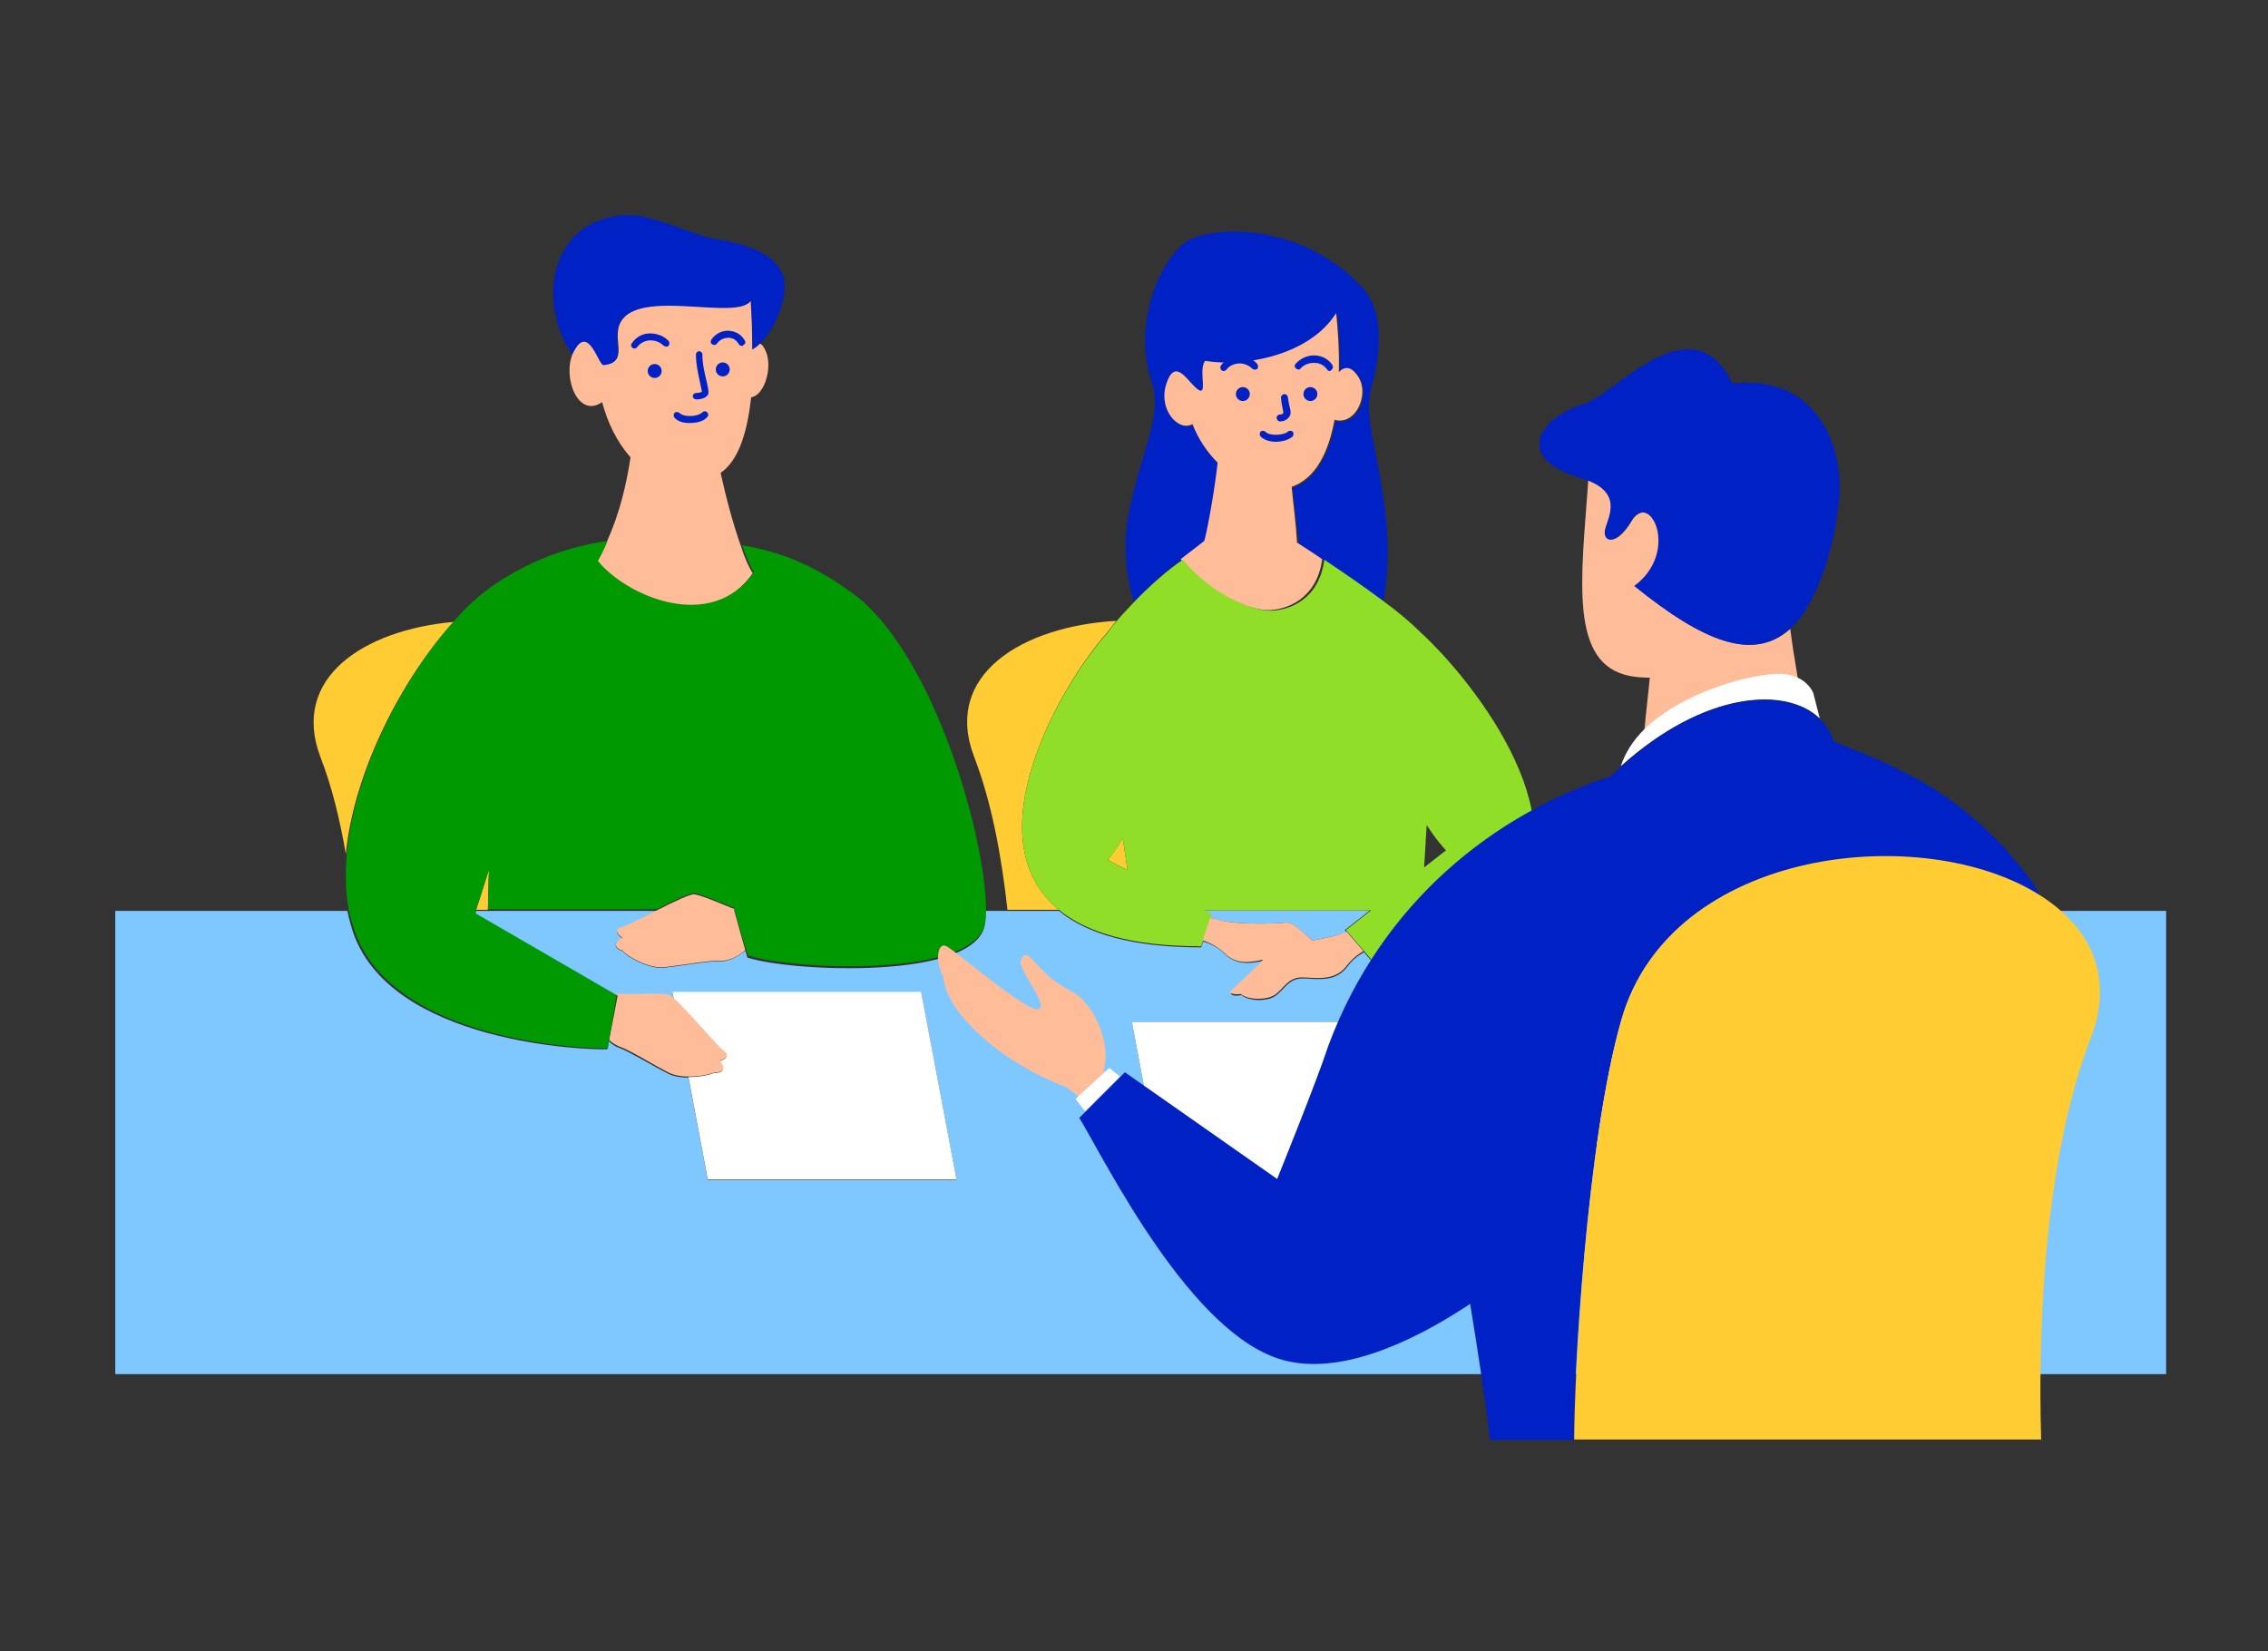 <?xml version="1.0" encoding="utf-8"?>
<!-- Generator: Adobe Illustrator 26.4.1, SVG Export Plug-In . SVG Version: 6.00 Build 0)  -->
<svg version="1.1" id="レイヤー_1" xmlns="http://www.w3.org/2000/svg" xmlns:xlink="http://www.w3.org/1999/xlink" x="0px"
	 y="0px" viewBox="0 0 423 308" style="enable-background:new 0 0 423 308;" xml:space="preserve">
<rect x="0" y="0" width="423" height="308" fill="#333333" stroke="none"/>
<style type="text/css">
	.st0{fill:none;}
	.st1{fill:#FFCC33;}
	.st2{fill:#0022C4;}
	.st3{fill:#FFBC99;}
	.st4{fill:#7FC7FF;}
	.st5{fill:#FFFFFF;}
	.st6{fill:#009901;}
	.st7{fill:#91DE29;}
</style>
<g>
	<path class="st0" d="M265.6,161.8l4-3.2c0,0-1.7-1.7-3.6-4.7C265.9,156.5,265.8,159.1,265.6,161.8z"/>
	<path class="st1" d="M59.8,141.3c2.1,5.4,3.6,11.6,4.7,18c1.5-15.5,10.6-32.9,20.1-43.3C67.8,117.5,54.1,126.5,59.8,141.3z"/>
	<path class="st1" d="M88.8,169.7H91c0.1-2.6,0.1-5.1,0.2-7.5C90.1,165.7,89.2,168.5,88.8,169.7z"/>
	<path class="st1" d="M206.6,160.4l3.7,1.9c-0.3-2-0.6-4.1-0.9-6C207.9,158.9,206.6,160.4,206.6,160.4z"/>
	<path class="st1" d="M206.4,118.1c0.5-0.7,1.1-1.4,1.8-2.3c-17.6,1-32.4,10.1-26.5,25.4c3.2,8.3,5.1,18.4,6.2,28.5h9.6
		C181.3,156.5,197.7,127.9,206.4,118.1z"/>
	<path class="st2" d="M220.4,104.5l4.4-3.4c0.4-1.2,1.8-8.4,2.5-14.6c-2-2-3.6-4.4-4.7-7.2c-2.5,1.4-6.3-2.8-4.9-7.4
		c1.4-4.5,3.3-1.7,4.9,0c3.6,3.8,0.8-2.8,2.4-4.4c6.8,1.2,19.4-0.7,24.4-8.9c0.3,2.7,0.6,6.7,0.5,11c1-1,2.2-1.4,3.7,1
		c2,3.3-0.6,9-4.5,7.9c-1.1,5.8-3.4,10.9-8,12.5c0.3,3.2,0.8,6.8,1.2,10.5c0,0,3.8,2.5,4.7,3.1c3.6,2.4,7.6,5.1,11,7.7
		c3.2-18-4.2-32.1-2.4-39.2c1.4-5.6,3.4-14.5-1.9-19.9c-11.5-11.9-27.9-11.1-32.5-8.1c-4.5,3.1-10.2,15-6.4,26.1
		c2.2,6.4-2.2,13.2-4.4,25.1c-1,5.5-0.4,11.1,1.1,16C214.3,109.3,217.6,106.3,220.4,104.5z"/>
	<path class="st3" d="M240.9,90.8c4.6-1.6,6.9-6.6,8-12.5c3.9,1.1,6.5-4.6,4.5-7.9c-1.4-2.3-2.7-2-3.7-1c0.1-4.3-0.2-8.2-0.5-11
		c-5.1,8.1-17.6,10.1-24.4,8.9c-1.6,1.7,1.2,8.2-2.4,4.4c-1.6-1.7-3.5-4.5-4.9,0c-1.5,4.7,2.3,8.9,4.9,7.4c1.1,2.8,2.7,5.2,4.7,7.2
		c-0.7,6.2-2.1,13.4-2.5,14.6l-4.4,3.4c5.4,6.5,12.8,9.5,16.3,9.5c3.3,0,9.1-2,10.1-9.5c-0.8-0.6-4.7-3.1-4.7-3.1
		C241.7,97.6,241.2,94,240.9,90.8z"/>
	<path class="st3" d="M140.4,106.9c-0.7-1-1.5-2.8-2.2-5c-1.4-3.9-2.8-9.1-3.8-13.7c3.5-2.4,5-7.9,5.7-14.1c2.4-0.3,4-5.4,2.8-8.4
		c-0.4-1-0.8-1.5-1.2-1.6c-0.4,0.4-0.8,0.7-1.3,1c0-3.2-0.2-6.3-0.3-9.1c-2.5,3.7-19.5-2-23.9,3.4c-2.7,3.3,1.6,8-3.5,8.6
		c-1,0.1-2.8-8.1-5.7-2.4c-0.1,0.1-0.1,0.3-0.2,0.4c-1.9,4.6,1.1,12.1,5.5,9c1,3.8,2.8,7.5,5.3,10.3c-0.8,5.3-2.1,10.6-4.4,15.7
		c-0.5,1.2-1.1,2.5-1.8,3.7C116.6,111.3,132.5,118.5,140.4,106.9z"/>
	<path class="st4" d="M280.5,169.7c-3.8,3.7-9.7,6.7-18.4,8.7h44.8l6.6,35H267l-6.5-34.6c-1.4,0.3-2.9,0.5-4.4,0.8l-1.7-2
		c-0.9,0.5-2.1,1.3-3.1,2.7c-2.2,2.9-5.4,2.3-8.2,2.2c-2.8-0.1-3.6,2.2-5.3,3.3c-1.7,1.1-4.9,0.9-6.3-0.2c-0.5,0.2-2.4,0.2-1.8-0.6
		c0.6-0.7,3.6-3.3,5.6-5.4c0.1-0.2,0.3-0.3,0.4-0.4c-2.4,0.5-5,0.9-7.2-1.2c-1.5-1.5-3.1-2.1-4.1-2.4l-0.4,1.1
		c-13,0-21.4-2.6-26.5-6.8h-9.6h-4.1c0,0.9,0,1.6-0.1,2.3c-1.1,10.7-36.2,9.1-44.3,6.4l-0.4-1.3c-1,0.9-3,2.1-4.7,2
		c-2-0.1-7.6,0.9-10.4,1.2c-2.8,0.3-6.8-1.9-7.8-3.1c-1.8-0.6-1.6-1.6,0-2.4c-0.3-0.1-2.1-1.4-0.1-2c0.9-0.2,3.7-1.7,6.5-3.1H91
		h-2.2c-0.1,0.4-0.2,0.7-0.2,0.7l25.7,14.9c1.3,0,2.5,0.1,2.9,0.1c1.3,0,5.8-0.2,7.2,0.1c0.2,0.1,0.7,0.4,1.3,0.9l-0.3-1.5h46.4
		l6.6,35h-46.4l-3.6-19.1c-1.3,0-2.7-0.2-3.7-0.7c-2.6-1.3-7.4-4.2-9.3-4.9c-0.7-0.2-1.3-0.7-1.9-1.2l-0.2,1.5
		c-3.1,0.2-41.2-0.9-47.7-22.6c-0.3-1-0.6-2.1-0.8-3.2H21.5v86.4H404v-86.4H280.5z M217.7,225.6l-6.6-35h46.4l6.6,35H217.7z"/>
	<path class="st4" d="M239.5,172.1c1.7-0.2,2.4,1.1,4.7,2.8c0.2,0.2,0.4,0.3,0.6,0.5c2.3-0.4,4.8-0.9,6.4-1.5l-0.4-0.4l4.7-3.7
		h-31.1l1.4,0.7l-0.2,0.7c0.6,0.1,1.2,0.3,1.7,0.4C230.8,172.5,237.8,172.3,239.5,172.1z"/>
	<path class="st5" d="M134.9,196.1c1.6,1.2-0.5,1.8-0.8,1.8c1.2,1.3,1,2.3-0.9,2.2c-0.8,0.4-2.8,0.8-4.8,0.8l3.6,19.1h46.4l-6.6-35
		h-46.4l0.3,1.5C128.4,188.8,133.7,195.1,134.9,196.1z"/>
	<polygon class="st5" points="257.6,190.6 211.1,190.6 217.7,225.6 264.1,225.6 	"/>
	<path class="st5" d="M267,213.4h46.4l-6.6-35h-44.8c-0.5,0.1-1,0.2-1.6,0.3L267,213.4z"/>
	<path class="st2" d="M112.6,68.1c5.1-0.5,0.8-5.2,3.5-8.6c4.4-5.4,21.4,0.3,23.9-3.4c0.2,2.8,0.3,5.9,0.3,9.1
		c0.5-0.3,0.9-0.6,1.3-1c3.6-3.4,5.3-9.6,4.6-12.3c-0.9-3.6-5.2-6.1-12.1-7.2c-5.1-0.8-12.3-4.8-17.3-4.6c-13.9,0.6-17,15.7-10.1,26
		c0.1-0.1,0.1-0.3,0.2-0.4C109.8,60.1,111.6,68.3,112.6,68.1z"/>
	<path class="st3" d="M113.6,194c0.6,0.5,1.2,0.9,1.9,1.2c1.9,0.6,6.7,3.6,9.3,4.9c1,0.5,2.4,0.7,3.7,0.7c2,0,3.9-0.4,4.8-0.8
		c1.9,0.1,2-0.9,0.9-2.2c0.3,0,2.4-0.6,0.8-1.8c-1.3-0.9-6.5-7.2-9.1-9.6c-0.6-0.5-1-0.9-1.3-0.9c-1.4-0.3-5.9-0.1-7.2-0.1
		c-0.5,0-1.7,0-2.9-0.1l0.7,0.4L113.6,194z"/>
	<path class="st3" d="M136.9,169.7l0.3-0.1c-0.4-0.1-0.8-0.3-0.9-0.3c-1.2-0.5-5.4-2.3-6.8-2.5c-0.7-0.1-3.9,1.4-7,3
		c-2.8,1.4-5.7,2.9-6.5,3.1c-2,0.5-0.2,1.9,0.1,2c-1.5,0.8-1.8,1.8,0,2.4c1,1.2,5,3.4,7.8,3.1c2.8-0.3,8.4-1.3,10.4-1.2
		c1.7,0.1,3.7-1,4.7-2L136.9,169.7z"/>
	<path class="st6" d="M113.4,195.5l0.2-1.5l1.4-8.4l-0.7-0.4l-25.7-14.9c0,0,0.1-0.2,0.2-0.7c0.4-1.2,1.3-4,2.4-7.5
		c-0.1,2.3-0.1,4.9-0.2,7.5h31.5c3.1-1.6,6.2-3.1,7-3c1.4,0.2,5.6,2,6.8,2.5c0.2,0.1,0.5,0.2,0.9,0.3l-0.3,0.1l2.2,7.4l0.4,1.3
		c8,2.7,43.2,4.4,44.3-6.4c0.1-0.7,0.1-1.4,0.1-2.3c-0.1-12.7-8.7-44-22.5-56.9c-0.1-0.1-0.3-0.3-0.4-0.4
		c-8.4-6.7-15.4-9.3-22.6-10.5c0.8,2.2,1.5,3.9,2.2,5c-7.9,11.5-23.9,4.4-29.1-2.1c0.7-1.2,1.3-2.4,1.8-3.7
		c-7.7,1.1-14.3,3.8-19.8,7.3c-2.8,1.7-5.8,4.2-8.7,7.5c-9.5,10.5-18.6,27.9-20.1,43.3c-0.3,3.6-0.3,7.1,0.3,10.4
		c0.2,1.1,0.5,2.2,0.8,3.2C72.2,194.6,110.3,195.7,113.4,195.5z"/>
	<path class="st7" d="M197.5,169.7c5.1,4.2,13.5,6.8,26.5,6.8l0.4-1.1l1.4-4.2l0.2-0.7l-1.4-0.7h31.1l-4.7,3.7l0.4,0.4l3.1,3.6
		l1.7,2c1.5-0.2,3-0.5,4.4-0.8c0.5-0.1,1-0.2,1.6-0.3c8.7-1.9,14.7-4.9,18.4-8.7c15.6-15.3-5.4-42.4-15.8-51.9
		c-1.7-1.7-4.1-3.7-6.8-5.7c-3.5-2.6-7.4-5.3-11-7.7c-1,7.6-6.8,9.5-10.1,9.5c-3.5,0-10.9-3-16.3-9.5c-2.8,1.9-6.1,4.8-8.9,7.7
		c-1.2,1.3-2.4,2.5-3.4,3.7c-0.7,0.8-1.3,1.6-1.8,2.3C197.7,127.9,181.3,156.5,197.5,169.7z M206.6,160.4c0,0,1.3-1.4,2.8-4.1
		c0.3,2,0.6,4,0.9,6L206.6,160.4z M265.6,161.8c0.2-2.6,0.3-5.3,0.5-7.9c1.9,3,3.6,4.7,3.6,4.7L265.6,161.8z"/>
	<path class="st3" d="M244.8,175.4c-0.2-0.2-0.4-0.3-0.6-0.5c-2.3-1.8-3-3-4.7-2.8c-1.7,0.2-8.8,0.4-12.1-0.5
		c-0.5-0.1-1.1-0.3-1.7-0.4l-1.4,4.2c1,0.3,2.6,1,4.1,2.4c2.2,2.2,4.8,1.7,7.2,1.2c-0.1,0.1-0.3,0.3-0.4,0.4c-2,2.1-5,4.7-5.6,5.4
		c-0.6,0.7,1.3,0.7,1.8,0.6c1.4,1.1,4.6,1.2,6.3,0.2c1.7-1.1,2.5-3.4,5.3-3.3c2.8,0.1,6,0.7,8.2-2.2c1-1.3,2.2-2.2,3.1-2.7l-3.1-3.6
		C249.6,174.5,247.2,175,244.8,175.4z"/>
</g>
<g>
	<path class="st3" d="M335.3,126.5c-0.6-3.6-1.1-6.7-1.4-9.2c-6.8,6.1-16.1,2.5-29-8c8.7-6.4,3-18-0.6-12.1
		c-2.6,4.4-5.1,4.1-4.9,1.9c0.2-2.1,3.8-6.9-3.2-9.5c0,0.1,0,0.2,0,0.4c-1.3,18.1-3.6,34,7.9,36.1c1.1,0.2,2.3,0.3,3.6,0.3
		c-0.3,3.2-0.7,6.3-1,9.8c6-5.9,16.3-9.5,23.3-10.3C332.3,125.6,334,125.9,335.3,126.5z"/>
	<path class="st5" d="M339.4,134l-1.2-4.7c0,0-0.6-1.8-2.9-2.9c-1.2-0.6-3-0.9-5.4-0.6c-7,0.8-17.3,4.4-23.3,10.3
		c-2,2-3.5,4.3-4.3,6.8C318,128.8,333.2,128,339.4,134z"/>
	<path class="st2" d="M299.3,99.1c-0.2,2.2,2.3,2.4,4.9-1.9c3.5-5.9,9.2,5.7,0.6,12.1c13,10.5,22.2,14.1,29,8
		c0.8-0.7,1.6-1.6,2.3-2.6c3.4-4.7,6.1-13.1,6.9-21.5c0.9-9.1-3.5-23.4-19.9-21.7c-7.5-15.6-22,2.2-27.8,3.9
		c-7.3,2-13.9,9.8-0.4,13.8c0.4,0.1,0.8,0.3,1.2,0.4C303.1,92.3,299.5,97.1,299.3,99.1z"/>
	<path class="st3" d="M205.8,199.6c1.5-3.8-1.1-12.3-6.3-14.9c-6.6-3.3-7.7-8.8-9.1-5.6c-0.7,1.6,5.3,8.4,3.3,9.1
		c-2,0.8-14.9-10.4-17-11.6c-2-1.3-2.3,3.1-0.8,5.4c0.5,7.6,12.4,16.9,22.8,20.7c0.9,0.6,1.7,1.2,2.4,1.8l5-4.6L205.8,199.6z"/>
	<polygon class="st5" points="208.9,200.8 206.9,199.2 206.2,199.8 201.2,204.4 200.6,205 202.4,207.3 	"/>
	<path class="st2" d="M302.4,190.3c9.2-32.3,56.3-37.1,78.1-23.2c-0.6-1.2-1.3-2.3-2.1-3.4c-12.4-16.5-25.9-21.1-36.4-25.4
		c-0.5-1.6-1.3-3-2.6-4.2c-6.2-6-21.4-5.3-37.1,8.9c-0.6,0.6-1.3,1.2-1.9,1.8c-21.6,7-42.6,23.4-52.6,50.1v0c-2.3,7-9.6,25-9.6,25
		L209.8,200l-0.9,0.9l-6.5,6.5l-1.1,1.1c5.1,8.5,20.9,40.6,38.1,45.2c10,2.7,22.9-2.6,34.8-10.5c1.3,8.1,2.6,16.1,3.7,25.4h15.6
		C293.5,257.1,295.9,212.9,302.4,190.3z"/>
	<path class="st1" d="M380.5,167c-21.8-13.9-68.9-9-78.1,23.2c-6.5,22.6-8.8,66.8-8.8,78.3H369h11.7c-0.7-21.8,0.8-52.8,9.1-74.5
		C394.5,182.1,389.8,172.9,380.5,167z"/>
</g>
<circle class="st2" cx="244.4" cy="73.5" r="1.3"/>
<circle class="st2" cx="231.8" cy="73.5" r="1.3"/>
<path class="st2" d="M248,69.2c-0.2,0-0.4-0.1-0.5-0.3c-0.5-0.7-1.3-1.2-2.2-1.2c-1-0.1-2.1,0.3-2.7,1c-0.2,0.3-0.6,0.3-0.9,0
	c-0.3-0.2-0.3-0.6,0-0.9c0.9-1,2.3-1.6,3.7-1.5c1.3,0.1,2.5,0.8,3.1,1.8c0.2,0.3,0.1,0.7-0.2,0.9C248.2,69.2,248.1,69.2,248,69.2z"
	/>
<path class="st2" d="M228.2,69.2c-0.1,0-0.2,0-0.3-0.1c-0.3-0.2-0.4-0.6-0.2-0.9c0.7-1,1.8-1.7,3.1-1.8c1.4-0.1,2.8,0.4,3.7,1.5
	c0.2,0.3,0.2,0.6,0,0.9c-0.3,0.2-0.6,0.2-0.9,0c-0.7-0.7-1.7-1.1-2.7-1c-0.9,0.1-1.7,0.5-2.2,1.2C228.6,69.1,228.4,69.2,228.2,69.2z
	"/>
<path class="st2" d="M238.8,78.6c-0.1,0-0.1,0-0.1,0c-0.3,0-0.6-0.3-0.6-0.7c0-0.3,0.3-0.6,0.7-0.6c0.1,0,0.4,0,0.5-0.2
	c0.1-0.1,0-0.6-0.1-1c-0.1-0.5-0.2-1.1-0.3-1.9c0-0.3,0.2-0.6,0.6-0.7c0.4,0,0.6,0.2,0.7,0.6c0.1,0.7,0.2,1.3,0.3,1.7
	c0.2,0.7,0.3,1.2,0.1,1.7C240.1,78.4,239.3,78.6,238.8,78.6z"/>
<path class="st2" d="M238,82.4c0,0-0.1,0-0.1,0c-1.2,0-2.2-0.4-2.8-1c-0.2-0.2-0.2-0.6,0-0.9c0.2-0.2,0.6-0.2,0.9,0
	c0.3,0.4,1.1,0.6,1.9,0.6c0.9,0,1.9-0.2,2.3-0.6c0.2-0.2,0.6-0.2,0.9,0c0.2,0.2,0.2,0.6,0,0.9C240.3,82.1,239,82.4,238,82.4z"/>
<circle class="st2" cx="134.8" cy="68.9" r="1.3"/>
<circle class="st2" cx="122.1" cy="69.2" r="1.3"/>
<path class="st2" d="M138.3,64.5c-0.2,0-0.4-0.1-0.5-0.3c-0.4-0.7-1.1-1.2-1.9-1.2c-0.9,0-1.7,0.4-2.2,1.1c-0.2,0.3-0.6,0.3-0.9,0.1
	c-0.3-0.2-0.3-0.6-0.1-0.9c0.8-1.1,2-1.7,3.3-1.6c1.2,0.1,2.3,0.7,2.9,1.8c0.2,0.3,0.1,0.7-0.2,0.8
	C138.6,64.5,138.5,64.5,138.3,64.5z"/>
<path class="st2" d="M118.3,65c-0.1,0-0.2,0-0.3-0.1c-0.3-0.2-0.4-0.6-0.2-0.8c0.7-1.1,1.8-1.8,3.1-1.9c1.4-0.1,2.9,0.4,3.8,1.4
	c0.2,0.2,0.2,0.6,0,0.9c-0.2,0.2-0.6,0.2-0.9,0c-0.7-0.7-1.7-1.1-2.8-1c-0.9,0.1-1.7,0.6-2.2,1.3C118.7,64.9,118.5,65,118.3,65z"/>
<path class="st2" d="M129.9,74.5C129.8,74.5,129.8,74.5,129.9,74.5c-0.4,0-0.7-0.3-0.7-0.6c0-0.3,0.3-0.6,0.6-0.6
	c0.4,0,0.9-0.1,1.1-0.2c0-0.3-0.2-1-0.3-1.6c-0.3-1.4-0.8-3.4-0.8-5.4c0-0.3,0.3-0.6,0.6-0.6c0,0,0,0,0,0c0.3,0,0.6,0.3,0.6,0.6
	c0,1.9,0.5,3.8,0.8,5.1c0.3,1.3,0.4,1.9,0.3,2.3C131.7,74.4,130.3,74.5,129.9,74.5z"/>
<path class="st2" d="M128.6,78.9c-1.2,0-2.2-0.3-2.8-1c-0.2-0.2-0.2-0.6,0-0.9c0.2-0.2,0.6-0.2,0.9,0c0.4,0.4,1.1,0.6,2,0.6
	c1,0,1.9-0.3,2.3-0.7c0.2-0.2,0.6-0.3,0.9,0c0.2,0.2,0.3,0.6,0,0.9C131.1,78.7,129.7,78.9,128.6,78.9
	C128.6,78.9,128.6,78.9,128.6,78.9z"/>
</svg>
